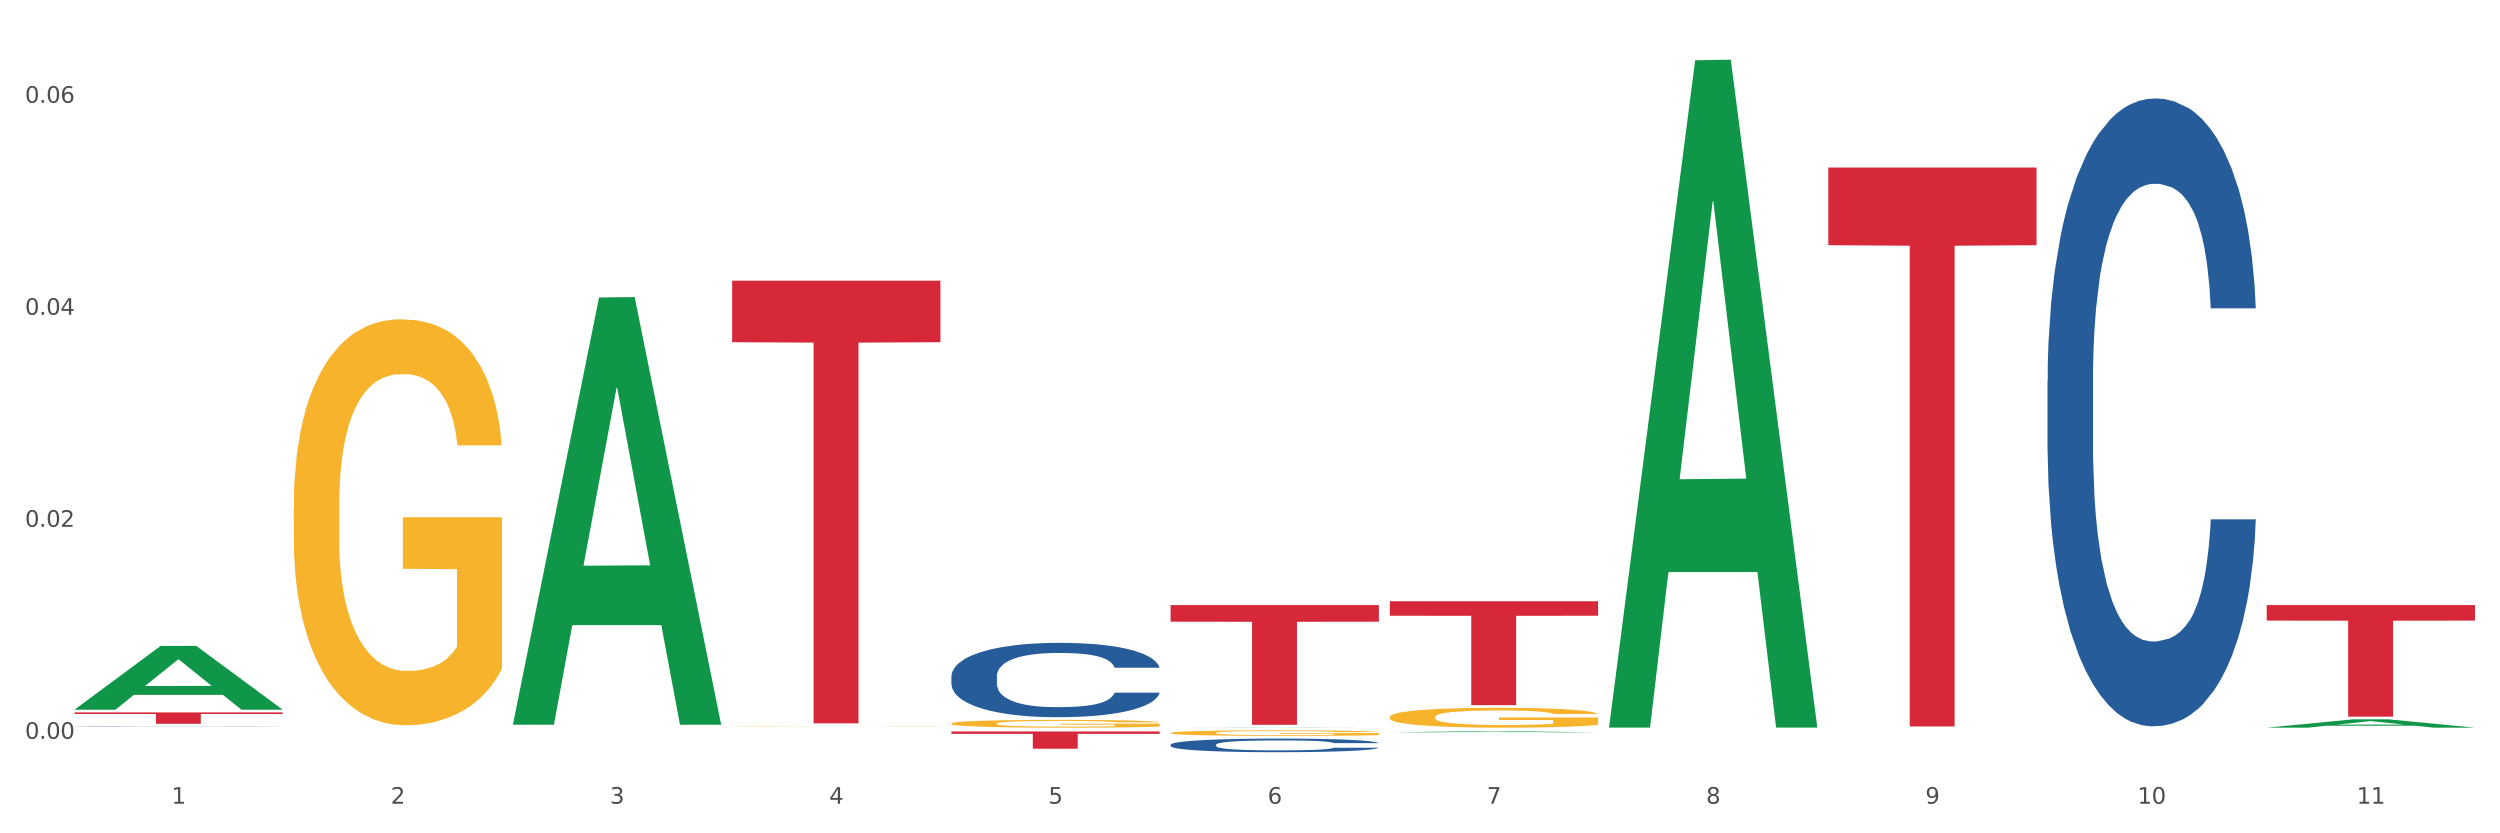 <?xml version="1.0" encoding="utf-8" standalone="no"?>
<!DOCTYPE svg PUBLIC "-//W3C//DTD SVG 1.1//EN"
  "http://www.w3.org/Graphics/SVG/1.1/DTD/svg11.dtd">
<svg xmlns:xlink="http://www.w3.org/1999/xlink" width="1080pt" height="360pt" viewBox="0 0 1080 360" xmlns="http://www.w3.org/2000/svg" version="1.1">
 <rect x="0" y="0" width="1080" height="360" fill="#333333" stroke="none"/>
 <defs>
  <style type="text/css">*{stroke-linejoin: round; stroke-linecap: butt}</style>
 </defs>
 <g id="figure_1">
  <g id="patch_1">
   <path d="M 0 360 
L 1080 360 
L 1080 0 
L 0 0 
z
" style="fill: #ffffff; stroke: #ffffff; stroke-linejoin: miter"/>
  </g>
  <g id="axes_1">
   <g id="matplotlib.axis_1">
    <g id="xtick_1">
     <g id="text_1">
      <!-- 1 -->
      <g style="fill: #4d4d4d" transform="translate(74.106 347.204) scale(0.096 -0.096)">
       <defs>
        <path id="DejaVuSans-31" d="M 794 531 
L 1825 531 
L 1825 4091 
L 703 3866 
L 703 4441 
L 1819 4666 
L 2450 4666 
L 2450 531 
L 3481 531 
L 3481 0 
L 794 0 
L 794 531 
z
" transform="scale(0.016)"/>
       </defs>
       <use xlink:href="#DejaVuSans-31"/>
      </g>
     </g>
    </g>
    <g id="xtick_2">
     <g id="text_2">
      <!-- 2 -->
      <g style="fill: #4d4d4d" transform="translate(168.812 347.204) scale(0.096 -0.096)">
       <defs>
        <path id="DejaVuSans-32" d="M 1228 531 
L 3431 531 
L 3431 0 
L 469 0 
L 469 531 
Q 828 903 1448 1529 
Q 2069 2156 2228 2338 
Q 2531 2678 2651 2914 
Q 2772 3150 2772 3378 
Q 2772 3750 2511 3984 
Q 2250 4219 1831 4219 
Q 1534 4219 1204 4116 
Q 875 4013 500 3803 
L 500 4441 
Q 881 4594 1212 4672 
Q 1544 4750 1819 4750 
Q 2544 4750 2975 4387 
Q 3406 4025 3406 3419 
Q 3406 3131 3298 2873 
Q 3191 2616 2906 2266 
Q 2828 2175 2409 1742 
Q 1991 1309 1228 531 
z
" transform="scale(0.016)"/>
       </defs>
       <use xlink:href="#DejaVuSans-32"/>
      </g>
     </g>
    </g>
    <g id="xtick_3">
     <g id="text_3">
      <!-- 3 -->
      <g style="fill: #4d4d4d" transform="translate(263.517 347.204) scale(0.096 -0.096)">
       <defs>
        <path id="DejaVuSans-33" d="M 2597 2516 
Q 3050 2419 3304 2112 
Q 3559 1806 3559 1356 
Q 3559 666 3084 287 
Q 2609 -91 1734 -91 
Q 1441 -91 1130 -33 
Q 819 25 488 141 
L 488 750 
Q 750 597 1062 519 
Q 1375 441 1716 441 
Q 2309 441 2620 675 
Q 2931 909 2931 1356 
Q 2931 1769 2642 2001 
Q 2353 2234 1838 2234 
L 1294 2234 
L 1294 2753 
L 1863 2753 
Q 2328 2753 2575 2939 
Q 2822 3125 2822 3475 
Q 2822 3834 2567 4026 
Q 2313 4219 1838 4219 
Q 1578 4219 1281 4162 
Q 984 4106 628 3988 
L 628 4550 
Q 988 4650 1302 4700 
Q 1616 4750 1894 4750 
Q 2613 4750 3031 4423 
Q 3450 4097 3450 3541 
Q 3450 3153 3228 2886 
Q 3006 2619 2597 2516 
z
" transform="scale(0.016)"/>
       </defs>
       <use xlink:href="#DejaVuSans-33"/>
      </g>
     </g>
    </g>
    <g id="xtick_4">
     <g id="text_4">
      <!-- 4 -->
      <g style="fill: #4d4d4d" transform="translate(358.223 347.204) scale(0.096 -0.096)">
       <defs>
        <path id="DejaVuSans-34" d="M 2419 4116 
L 825 1625 
L 2419 1625 
L 2419 4116 
z
M 2253 4666 
L 3047 4666 
L 3047 1625 
L 3713 1625 
L 3713 1100 
L 3047 1100 
L 3047 0 
L 2419 0 
L 2419 1100 
L 313 1100 
L 313 1709 
L 2253 4666 
z
" transform="scale(0.016)"/>
       </defs>
       <use xlink:href="#DejaVuSans-34"/>
      </g>
     </g>
    </g>
    <g id="xtick_5">
     <g id="text_5">
      <!-- 5 -->
      <g style="fill: #4d4d4d" transform="translate(452.928 347.204) scale(0.096 -0.096)">
       <defs>
        <path id="DejaVuSans-35" d="M 691 4666 
L 3169 4666 
L 3169 4134 
L 1269 4134 
L 1269 2991 
Q 1406 3038 1543 3061 
Q 1681 3084 1819 3084 
Q 2600 3084 3056 2656 
Q 3513 2228 3513 1497 
Q 3513 744 3044 326 
Q 2575 -91 1722 -91 
Q 1428 -91 1123 -41 
Q 819 9 494 109 
L 494 744 
Q 775 591 1075 516 
Q 1375 441 1709 441 
Q 2250 441 2565 725 
Q 2881 1009 2881 1497 
Q 2881 1984 2565 2268 
Q 2250 2553 1709 2553 
Q 1456 2553 1204 2497 
Q 953 2441 691 2322 
L 691 4666 
z
" transform="scale(0.016)"/>
       </defs>
       <use xlink:href="#DejaVuSans-35"/>
      </g>
     </g>
    </g>
    <g id="xtick_6">
     <g id="text_6">
      <!-- 6 -->
      <g style="fill: #4d4d4d" transform="translate(547.634 347.204) scale(0.096 -0.096)">
       <defs>
        <path id="DejaVuSans-36" d="M 2113 2584 
Q 1688 2584 1439 2293 
Q 1191 2003 1191 1497 
Q 1191 994 1439 701 
Q 1688 409 2113 409 
Q 2538 409 2786 701 
Q 3034 994 3034 1497 
Q 3034 2003 2786 2293 
Q 2538 2584 2113 2584 
z
M 3366 4563 
L 3366 3988 
Q 3128 4100 2886 4159 
Q 2644 4219 2406 4219 
Q 1781 4219 1451 3797 
Q 1122 3375 1075 2522 
Q 1259 2794 1537 2939 
Q 1816 3084 2150 3084 
Q 2853 3084 3261 2657 
Q 3669 2231 3669 1497 
Q 3669 778 3244 343 
Q 2819 -91 2113 -91 
Q 1303 -91 875 529 
Q 447 1150 447 2328 
Q 447 3434 972 4092 
Q 1497 4750 2381 4750 
Q 2619 4750 2861 4703 
Q 3103 4656 3366 4563 
z
" transform="scale(0.016)"/>
       </defs>
       <use xlink:href="#DejaVuSans-36"/>
      </g>
     </g>
    </g>
    <g id="xtick_7">
     <g id="text_7">
      <!-- 7 -->
      <g style="fill: #4d4d4d" transform="translate(642.339 347.204) scale(0.096 -0.096)">
       <defs>
        <path id="DejaVuSans-37" d="M 525 4666 
L 3525 4666 
L 3525 4397 
L 1831 0 
L 1172 0 
L 2766 4134 
L 525 4134 
L 525 4666 
z
" transform="scale(0.016)"/>
       </defs>
       <use xlink:href="#DejaVuSans-37"/>
      </g>
     </g>
    </g>
    <g id="xtick_8">
     <g id="text_8">
      <!-- 8 -->
      <g style="fill: #4d4d4d" transform="translate(737.044 347.204) scale(0.096 -0.096)">
       <defs>
        <path id="DejaVuSans-38" d="M 2034 2216 
Q 1584 2216 1326 1975 
Q 1069 1734 1069 1313 
Q 1069 891 1326 650 
Q 1584 409 2034 409 
Q 2484 409 2743 651 
Q 3003 894 3003 1313 
Q 3003 1734 2745 1975 
Q 2488 2216 2034 2216 
z
M 1403 2484 
Q 997 2584 770 2862 
Q 544 3141 544 3541 
Q 544 4100 942 4425 
Q 1341 4750 2034 4750 
Q 2731 4750 3128 4425 
Q 3525 4100 3525 3541 
Q 3525 3141 3298 2862 
Q 3072 2584 2669 2484 
Q 3125 2378 3379 2068 
Q 3634 1759 3634 1313 
Q 3634 634 3220 271 
Q 2806 -91 2034 -91 
Q 1263 -91 848 271 
Q 434 634 434 1313 
Q 434 1759 690 2068 
Q 947 2378 1403 2484 
z
M 1172 3481 
Q 1172 3119 1398 2916 
Q 1625 2713 2034 2713 
Q 2441 2713 2670 2916 
Q 2900 3119 2900 3481 
Q 2900 3844 2670 4047 
Q 2441 4250 2034 4250 
Q 1625 4250 1398 4047 
Q 1172 3844 1172 3481 
z
" transform="scale(0.016)"/>
       </defs>
       <use xlink:href="#DejaVuSans-38"/>
      </g>
     </g>
    </g>
    <g id="xtick_9">
     <g id="text_9">
      <!-- 9 -->
      <g style="fill: #4d4d4d" transform="translate(831.75 347.204) scale(0.096 -0.096)">
       <defs>
        <path id="DejaVuSans-39" d="M 703 97 
L 703 672 
Q 941 559 1184 500 
Q 1428 441 1663 441 
Q 2288 441 2617 861 
Q 2947 1281 2994 2138 
Q 2813 1869 2534 1725 
Q 2256 1581 1919 1581 
Q 1219 1581 811 2004 
Q 403 2428 403 3163 
Q 403 3881 828 4315 
Q 1253 4750 1959 4750 
Q 2769 4750 3195 4129 
Q 3622 3509 3622 2328 
Q 3622 1225 3098 567 
Q 2575 -91 1691 -91 
Q 1453 -91 1209 -44 
Q 966 3 703 97 
z
M 1959 2075 
Q 2384 2075 2632 2365 
Q 2881 2656 2881 3163 
Q 2881 3666 2632 3958 
Q 2384 4250 1959 4250 
Q 1534 4250 1286 3958 
Q 1038 3666 1038 3163 
Q 1038 2656 1286 2365 
Q 1534 2075 1959 2075 
z
" transform="scale(0.016)"/>
       </defs>
       <use xlink:href="#DejaVuSans-39"/>
      </g>
     </g>
    </g>
    <g id="xtick_10">
     <g id="text_10">
      <!-- 10 -->
      <g style="fill: #4d4d4d" transform="translate(923.401 347.204) scale(0.096 -0.096)">
       <defs>
        <path id="DejaVuSans-30" d="M 2034 4250 
Q 1547 4250 1301 3770 
Q 1056 3291 1056 2328 
Q 1056 1369 1301 889 
Q 1547 409 2034 409 
Q 2525 409 2770 889 
Q 3016 1369 3016 2328 
Q 3016 3291 2770 3770 
Q 2525 4250 2034 4250 
z
M 2034 4750 
Q 2819 4750 3233 4129 
Q 3647 3509 3647 2328 
Q 3647 1150 3233 529 
Q 2819 -91 2034 -91 
Q 1250 -91 836 529 
Q 422 1150 422 2328 
Q 422 3509 836 4129 
Q 1250 4750 2034 4750 
z
" transform="scale(0.016)"/>
       </defs>
       <use xlink:href="#DejaVuSans-31"/>
       <use xlink:href="#DejaVuSans-30" transform="translate(63.623 0)"/>
      </g>
     </g>
    </g>
    <g id="xtick_11">
     <g id="text_11">
      <!-- 11 -->
      <g style="fill: #4d4d4d" transform="translate(1018.107 347.204) scale(0.096 -0.096)">
       <use xlink:href="#DejaVuSans-31"/>
       <use xlink:href="#DejaVuSans-31" transform="translate(63.623 0)"/>
      </g>
     </g>
    </g>
    <g id="xtick_12"/>
    <g id="xtick_13"/>
    <g id="xtick_14"/>
    <g id="xtick_15"/>
    <g id="xtick_16"/>
    <g id="xtick_17"/>
    <g id="xtick_18"/>
    <g id="xtick_19"/>
    <g id="xtick_20"/>
    <g id="xtick_21"/>
   </g>
   <g id="matplotlib.axis_2">
    <g id="ytick_1">
     <g id="text_12">
      <!-- 0.00 -->
      <g style="fill: #4d4d4d" transform="translate(10.8 319.164) scale(0.096 -0.096)">
       <defs>
        <path id="DejaVuSans-2e" d="M 684 794 
L 1344 794 
L 1344 0 
L 684 0 
L 684 794 
z
" transform="scale(0.016)"/>
       </defs>
       <use xlink:href="#DejaVuSans-30"/>
       <use xlink:href="#DejaVuSans-2e" transform="translate(63.623 0)"/>
       <use xlink:href="#DejaVuSans-30" transform="translate(95.41 0)"/>
       <use xlink:href="#DejaVuSans-30" transform="translate(159.033 0)"/>
      </g>
     </g>
    </g>
    <g id="ytick_2">
     <g id="text_13">
      <!-- 0.02 -->
      <g style="fill: #4d4d4d" transform="translate(10.8 227.575) scale(0.096 -0.096)">
       <use xlink:href="#DejaVuSans-30"/>
       <use xlink:href="#DejaVuSans-2e" transform="translate(63.623 0)"/>
       <use xlink:href="#DejaVuSans-30" transform="translate(95.41 0)"/>
       <use xlink:href="#DejaVuSans-32" transform="translate(159.033 0)"/>
      </g>
     </g>
    </g>
    <g id="ytick_3">
     <g id="text_14">
      <!-- 0.04 -->
      <g style="fill: #4d4d4d" transform="translate(10.8 135.987) scale(0.096 -0.096)">
       <use xlink:href="#DejaVuSans-30"/>
       <use xlink:href="#DejaVuSans-2e" transform="translate(63.623 0)"/>
       <use xlink:href="#DejaVuSans-30" transform="translate(95.41 0)"/>
       <use xlink:href="#DejaVuSans-34" transform="translate(159.033 0)"/>
      </g>
     </g>
    </g>
    <g id="ytick_4">
     <g id="text_15">
      <!-- 0.06 -->
      <g style="fill: #4d4d4d" transform="translate(10.8 44.398) scale(0.096 -0.096)">
       <use xlink:href="#DejaVuSans-30"/>
       <use xlink:href="#DejaVuSans-2e" transform="translate(63.623 0)"/>
       <use xlink:href="#DejaVuSans-30" transform="translate(95.41 0)"/>
       <use xlink:href="#DejaVuSans-36" transform="translate(159.033 0)"/>
      </g>
     </g>
    </g>
    <g id="ytick_5"/>
    <g id="ytick_6"/>
    <g id="ytick_7"/>
   </g>
   <g id="PolyCollection_1">
    <path d="M 32.175 306.555 
L 32.268 306.529 
L 69.369 279.044 
L 84.766 279.018 
L 122.145 306.607 
L 104.337 306.607 
L 96.267 300.182 
L 57.96 300.182 
L 57.682 300.286 
L 49.891 306.607 
L 32.175 306.607 
L 32.175 306.555 
L 62.783 296.348 
L 91.444 296.323 
L 77.253 284.899 
L 77.067 284.847 
L 76.882 284.924 
L 62.691 296.323 
L 62.783 296.348 
L 32.175 306.555 
z
" clip-path="url(#p7b837b30af)" style="fill: #109648"/>
    <path d="M 316.291 121.258 
L 406.262 121.258 
L 406.262 147.832 
L 370.871 148.011 
L 370.871 312.482 
L 351.469 312.482 
L 351.469 148.011 
L 316.291 147.832 
L 316.291 121.438 
L 316.291 121.258 
z
" clip-path="url(#p7b837b30af)" style="fill: #d62839"/>
    <path d="M 32.175 307.766 
L 122.145 307.766 
L 122.145 308.449 
L 86.754 308.454 
L 86.754 312.682 
L 67.353 312.682 
L 67.353 308.454 
L 32.175 308.449 
L 32.175 307.77 
L 32.175 307.766 
z
" clip-path="url(#p7b837b30af)" style="fill: #d62839"/>
    <path d="M 600.408 259.759 
L 690.378 259.759 
L 690.378 265.992 
L 654.987 266.034 
L 654.987 304.613 
L 635.586 304.613 
L 635.586 266.034 
L 600.408 265.992 
L 600.408 259.801 
L 600.408 259.759 
z
" clip-path="url(#p7b837b30af)" style="fill: #d62839"/>
    <path d="M 789.819 72.368 
L 879.789 72.368 
L 879.789 105.926 
L 844.398 106.152 
L 844.398 313.844 
L 824.997 313.844 
L 824.997 106.152 
L 789.819 105.926 
L 789.819 72.595 
L 789.819 72.368 
z
" clip-path="url(#p7b837b30af)" style="fill: #d62839"/>
    <path d="M 979.23 261.403 
L 1069.2 261.403 
L 1069.2 268.1 
L 1033.809 268.145 
L 1033.809 309.591 
L 1014.408 309.591 
L 1014.408 268.145 
L 979.23 268.1 
L 979.23 261.449 
L 979.23 261.403 
z
" clip-path="url(#p7b837b30af)" style="fill: #d62839"/>
    <path d="M 600.408 309.74 
L 600.514 309.732 
L 600.514 309.449 
L 600.727 309.206 
L 601.789 308.618 
L 603.382 308.132 
L 604.551 307.874 
L 605.719 307.662 
L 607.1 307.45 
L 608.799 307.231 
L 611.88 306.909 
L 613.792 306.744 
L 616.129 306.572 
L 620.378 306.321 
L 623.458 306.18 
L 626.645 306.062 
L 631.85 305.921 
L 635.249 305.858 
L 638.86 305.811 
L 643.215 305.78 
L 646.508 305.772 
L 653.731 305.796 
L 659.892 305.866 
L 662.867 305.921 
L 666.691 306.015 
L 668.709 306.078 
L 672.002 306.203 
L 675.401 306.368 
L 677.738 306.509 
L 681.243 306.776 
L 683.899 307.042 
L 686.342 307.372 
L 687.616 307.599 
L 688.572 307.811 
L 689.422 308.054 
L 690.272 308.438 
L 671.152 308.438 
L 670.408 308.164 
L 669.24 307.905 
L 667.54 307.654 
L 666.053 307.497 
L 663.504 307.301 
L 661.167 307.176 
L 658.724 307.082 
L 655.75 307.003 
L 653.413 306.964 
L 650.12 306.933 
L 643.64 306.94 
L 639.285 307.003 
L 636.311 307.082 
L 634.399 307.152 
L 632.699 307.231 
L 630.787 307.34 
L 628.557 307.505 
L 626.963 307.654 
L 625.37 307.842 
L 624.095 308.03 
L 622.927 308.25 
L 621.971 308.485 
L 621.227 308.728 
L 620.59 309.026 
L 620.059 309.52 
L 620.059 310.594 
L 620.271 310.837 
L 620.803 311.159 
L 621.44 311.402 
L 622.502 311.692 
L 623.458 311.888 
L 625.264 312.17 
L 627.282 312.405 
L 628.875 312.554 
L 630.469 312.68 
L 633.231 312.852 
L 636.311 312.993 
L 638.967 313.08 
L 642.578 313.158 
L 645.021 313.189 
L 647.146 313.205 
L 652.351 313.205 
L 656.068 313.182 
L 660.211 313.127 
L 663.398 313.056 
L 666.053 312.97 
L 669.027 312.829 
L 670.939 312.695 
L 670.939 311.057 
L 647.571 311.049 
L 647.571 309.959 
L 690.378 309.959 
L 690.378 313.158 
L 688.572 313.323 
L 686.554 313.472 
L 684.43 313.605 
L 681.243 313.77 
L 677.419 313.926 
L 674.02 314.036 
L 670.408 314.13 
L 666.159 314.217 
L 660.636 314.295 
L 657.237 314.326 
L 652.988 314.35 
L 647.995 314.358 
L 643.64 314.342 
L 639.391 314.303 
L 634.93 314.232 
L 630.575 314.13 
L 627.282 314.028 
L 623.989 313.903 
L 620.484 313.738 
L 617.722 313.581 
L 615.598 313.44 
L 613.261 313.26 
L 610.711 313.025 
L 608.799 312.813 
L 607.1 312.594 
L 605.294 312.311 
L 604.019 312.068 
L 602.745 311.762 
L 602.001 311.535 
L 601.151 311.182 
L 600.514 310.688 
L 600.408 309.74 
z
" clip-path="url(#p7b837b30af)" style="fill: #f7b32b"/>
    <path d="M 505.702 316.623 
L 505.809 316.621 
L 505.809 316.543 
L 506.021 316.475 
L 507.083 316.311 
L 508.677 316.175 
L 509.845 316.103 
L 511.014 316.044 
L 512.394 315.985 
L 514.094 315.924 
L 517.174 315.834 
L 519.086 315.788 
L 521.423 315.74 
L 525.672 315.67 
L 528.753 315.63 
L 531.939 315.598 
L 537.144 315.558 
L 540.543 315.541 
L 544.155 315.528 
L 548.51 315.519 
L 551.803 315.517 
L 559.026 315.523 
L 565.187 315.543 
L 568.161 315.558 
L 571.985 315.585 
L 574.003 315.602 
L 577.296 315.637 
L 580.695 315.683 
L 583.032 315.722 
L 586.537 315.797 
L 589.193 315.871 
L 591.636 315.963 
L 592.911 316.026 
L 593.867 316.085 
L 594.717 316.153 
L 595.566 316.26 
L 576.446 316.26 
L 575.703 316.184 
L 574.534 316.112 
L 572.835 316.042 
L 571.348 315.998 
L 568.798 315.943 
L 566.461 315.908 
L 564.018 315.882 
L 561.044 315.86 
L 558.707 315.849 
L 555.414 315.84 
L 548.935 315.843 
L 544.58 315.86 
L 541.606 315.882 
L 539.694 315.902 
L 537.994 315.924 
L 536.082 315.954 
L 533.851 316 
L 532.258 316.042 
L 530.665 316.094 
L 529.39 316.147 
L 528.222 316.208 
L 527.266 316.273 
L 526.522 316.341 
L 525.885 316.424 
L 525.354 316.562 
L 525.354 316.862 
L 525.566 316.93 
L 526.097 317.019 
L 526.734 317.087 
L 527.797 317.168 
L 528.753 317.223 
L 530.558 317.301 
L 532.577 317.367 
L 534.17 317.409 
L 535.763 317.444 
L 538.525 317.492 
L 541.606 317.531 
L 544.261 317.555 
L 547.873 317.577 
L 550.316 317.586 
L 552.44 317.59 
L 557.645 317.59 
L 561.363 317.584 
L 565.505 317.568 
L 568.692 317.549 
L 571.348 317.525 
L 574.322 317.485 
L 576.234 317.448 
L 576.234 316.991 
L 552.865 316.989 
L 552.865 316.685 
L 595.673 316.685 
L 595.673 317.577 
L 593.867 317.623 
L 591.849 317.665 
L 589.724 317.702 
L 586.537 317.748 
L 582.713 317.791 
L 579.314 317.822 
L 575.703 317.848 
L 571.454 317.872 
L 565.93 317.894 
L 562.531 317.903 
L 558.282 317.91 
L 553.29 317.912 
L 548.935 317.907 
L 544.686 317.896 
L 540.225 317.877 
L 535.87 317.848 
L 532.577 317.82 
L 529.284 317.785 
L 525.778 317.739 
L 523.017 317.695 
L 520.892 317.656 
L 518.555 317.605 
L 516.006 317.54 
L 514.094 317.481 
L 512.394 317.42 
L 510.589 317.341 
L 509.314 317.273 
L 508.039 317.188 
L 507.296 317.124 
L 506.446 317.026 
L 505.809 316.888 
L 505.702 316.623 
z
" clip-path="url(#p7b837b30af)" style="fill: #f7b32b"/>
    <path d="M 410.997 312.545 
L 411.103 312.542 
L 411.103 312.431 
L 411.316 312.336 
L 412.378 312.105 
L 413.971 311.914 
L 415.14 311.813 
L 416.308 311.73 
L 417.689 311.647 
L 419.388 311.561 
L 422.469 311.434 
L 424.381 311.37 
L 426.718 311.302 
L 430.967 311.204 
L 434.047 311.148 
L 437.234 311.102 
L 442.439 311.047 
L 445.838 311.022 
L 449.449 311.004 
L 453.804 310.991 
L 457.097 310.988 
L 464.32 310.997 
L 470.481 311.025 
L 473.456 311.047 
L 477.28 311.084 
L 479.298 311.108 
L 482.591 311.158 
L 485.99 311.222 
L 488.327 311.278 
L 491.832 311.382 
L 494.488 311.487 
L 496.931 311.616 
L 498.205 311.705 
L 499.161 311.788 
L 500.011 311.884 
L 500.861 312.034 
L 481.741 312.034 
L 480.997 311.927 
L 479.829 311.825 
L 478.129 311.727 
L 476.642 311.665 
L 474.093 311.588 
L 471.756 311.539 
L 469.313 311.502 
L 466.339 311.471 
L 464.002 311.456 
L 460.709 311.444 
L 454.229 311.447 
L 449.874 311.471 
L 446.9 311.502 
L 444.988 311.53 
L 443.288 311.561 
L 441.376 311.604 
L 439.146 311.668 
L 437.552 311.727 
L 435.959 311.801 
L 434.684 311.874 
L 433.516 311.961 
L 432.56 312.053 
L 431.816 312.148 
L 431.179 312.265 
L 430.648 312.459 
L 430.648 312.881 
L 430.86 312.976 
L 431.392 313.102 
L 432.029 313.198 
L 433.091 313.311 
L 434.047 313.388 
L 435.853 313.499 
L 437.871 313.591 
L 439.464 313.65 
L 441.058 313.699 
L 443.82 313.767 
L 446.9 313.822 
L 449.556 313.856 
L 453.167 313.887 
L 455.61 313.899 
L 457.735 313.905 
L 462.94 313.905 
L 466.657 313.896 
L 470.8 313.875 
L 473.987 313.847 
L 476.642 313.813 
L 479.616 313.758 
L 481.528 313.705 
L 481.528 313.062 
L 458.16 313.059 
L 458.16 312.631 
L 500.967 312.631 
L 500.967 313.887 
L 499.161 313.952 
L 497.143 314.01 
L 495.019 314.062 
L 491.832 314.127 
L 488.008 314.188 
L 484.609 314.232 
L 480.997 314.268 
L 476.748 314.302 
L 471.225 314.333 
L 467.826 314.345 
L 463.577 314.355 
L 458.584 314.358 
L 454.229 314.352 
L 449.98 314.336 
L 445.519 314.308 
L 441.164 314.268 
L 437.871 314.228 
L 434.578 314.179 
L 431.073 314.115 
L 428.311 314.053 
L 426.187 313.998 
L 423.85 313.927 
L 421.3 313.835 
L 419.388 313.751 
L 417.689 313.665 
L 415.883 313.555 
L 414.608 313.459 
L 413.334 313.339 
L 412.59 313.25 
L 411.74 313.111 
L 411.103 312.918 
L 410.997 312.545 
z
" clip-path="url(#p7b837b30af)" style="fill: #f7b32b"/>
    <path d="M 316.291 313.708 
L 316.398 313.708 
L 316.398 313.703 
L 316.61 313.699 
L 317.672 313.689 
L 319.266 313.681 
L 320.434 313.677 
L 321.603 313.673 
L 322.983 313.669 
L 324.683 313.666 
L 327.763 313.66 
L 329.675 313.657 
L 332.012 313.654 
L 336.261 313.65 
L 339.342 313.648 
L 342.528 313.646 
L 347.733 313.643 
L 351.132 313.642 
L 354.744 313.641 
L 359.099 313.641 
L 362.392 313.641 
L 369.615 313.641 
L 375.776 313.642 
L 378.75 313.643 
L 382.574 313.645 
L 384.592 313.646 
L 387.885 313.648 
L 391.284 313.651 
L 393.621 313.653 
L 397.127 313.658 
L 399.782 313.662 
L 402.225 313.668 
L 403.5 313.672 
L 404.456 313.675 
L 405.306 313.68 
L 406.155 313.686 
L 387.035 313.686 
L 386.292 313.681 
L 385.123 313.677 
L 383.424 313.673 
L 381.937 313.67 
L 379.387 313.667 
L 377.051 313.665 
L 374.607 313.663 
L 371.633 313.662 
L 369.296 313.661 
L 366.003 313.66 
L 359.524 313.661 
L 355.169 313.662 
L 352.195 313.663 
L 350.283 313.664 
L 348.583 313.666 
L 346.671 313.667 
L 344.44 313.67 
L 342.847 313.673 
L 341.254 313.676 
L 339.979 313.679 
L 338.811 313.683 
L 337.855 313.687 
L 337.111 313.691 
L 336.474 313.696 
L 335.943 313.705 
L 335.943 313.723 
L 336.155 313.727 
L 336.686 313.733 
L 337.323 313.737 
L 338.386 313.742 
L 339.342 313.745 
L 341.147 313.75 
L 343.166 313.754 
L 344.759 313.756 
L 346.352 313.759 
L 349.114 313.761 
L 352.195 313.764 
L 354.85 313.765 
L 358.462 313.767 
L 360.905 313.767 
L 363.029 313.767 
L 368.234 313.767 
L 371.952 313.767 
L 376.095 313.766 
L 379.281 313.765 
L 381.937 313.763 
L 384.911 313.761 
L 386.823 313.759 
L 386.823 313.731 
L 363.454 313.731 
L 363.454 313.712 
L 406.262 313.712 
L 406.262 313.767 
L 404.456 313.769 
L 402.438 313.772 
L 400.313 313.774 
L 397.127 313.777 
L 393.303 313.78 
L 389.903 313.782 
L 386.292 313.783 
L 382.043 313.785 
L 376.519 313.786 
L 373.12 313.787 
L 368.871 313.787 
L 363.879 313.787 
L 359.524 313.787 
L 355.275 313.786 
L 350.814 313.785 
L 346.459 313.783 
L 343.166 313.782 
L 339.873 313.779 
L 336.367 313.777 
L 333.606 313.774 
L 331.481 313.771 
L 329.144 313.768 
L 326.595 313.764 
L 324.683 313.761 
L 322.983 313.757 
L 321.178 313.752 
L 319.903 313.748 
L 318.628 313.743 
L 317.885 313.739 
L 317.035 313.733 
L 316.398 313.725 
L 316.291 313.708 
z
" clip-path="url(#p7b837b30af)" style="fill: #f7b32b"/>
    <path d="M 410.997 315.987 
L 500.967 315.987 
L 500.967 317.025 
L 465.576 317.032 
L 465.576 323.452 
L 446.175 323.452 
L 446.175 317.032 
L 410.997 317.025 
L 410.997 315.994 
L 410.997 315.987 
z
" clip-path="url(#p7b837b30af)" style="fill: #d62839"/>
    <path d="M 126.88 218.973 
L 126.987 218.813 
L 126.987 213.046 
L 127.199 208.08 
L 128.261 196.066 
L 129.855 186.134 
L 131.023 180.848 
L 132.192 176.523 
L 133.572 172.198 
L 135.272 167.712 
L 138.352 161.144 
L 140.264 157.78 
L 142.601 154.256 
L 146.85 149.13 
L 149.931 146.247 
L 153.117 143.844 
L 158.322 140.96 
L 161.721 139.679 
L 165.333 138.718 
L 169.688 138.077 
L 172.981 137.917 
L 180.204 138.397 
L 186.365 139.839 
L 189.339 140.96 
L 193.163 142.883 
L 195.181 144.164 
L 198.474 146.727 
L 201.873 150.091 
L 204.21 152.975 
L 207.716 158.421 
L 210.371 163.868 
L 212.814 170.596 
L 214.089 175.241 
L 215.045 179.566 
L 215.895 184.532 
L 216.744 192.382 
L 197.624 192.382 
L 196.881 186.775 
L 195.712 181.489 
L 194.013 176.363 
L 192.526 173.159 
L 189.976 169.154 
L 187.64 166.591 
L 185.196 164.669 
L 182.222 163.067 
L 179.885 162.266 
L 176.592 161.625 
L 170.113 161.785 
L 165.758 163.067 
L 162.784 164.669 
L 160.872 166.11 
L 159.172 167.712 
L 157.26 169.955 
L 155.029 173.319 
L 153.436 176.363 
L 151.843 180.207 
L 150.568 184.052 
L 149.4 188.537 
L 148.444 193.343 
L 147.7 198.309 
L 147.063 204.396 
L 146.532 214.488 
L 146.532 236.434 
L 146.744 241.4 
L 147.275 247.968 
L 147.912 252.933 
L 148.975 258.86 
L 149.931 262.865 
L 151.736 268.632 
L 153.755 273.438 
L 155.348 276.481 
L 156.941 279.044 
L 159.703 282.569 
L 162.784 285.452 
L 165.439 287.214 
L 169.051 288.816 
L 171.494 289.457 
L 173.618 289.777 
L 178.823 289.777 
L 182.541 289.297 
L 186.684 288.175 
L 189.87 286.734 
L 192.526 284.971 
L 195.5 282.088 
L 197.412 279.365 
L 197.412 245.885 
L 174.043 245.725 
L 174.043 223.458 
L 216.851 223.458 
L 216.851 288.816 
L 215.045 292.18 
L 213.027 295.224 
L 210.902 297.947 
L 207.716 301.311 
L 203.892 304.515 
L 200.492 306.757 
L 196.881 308.68 
L 192.632 310.442 
L 187.108 312.044 
L 183.709 312.684 
L 179.46 313.165 
L 174.468 313.325 
L 170.113 313.005 
L 165.864 312.204 
L 161.403 310.762 
L 157.048 308.68 
L 153.755 306.597 
L 150.462 304.034 
L 146.956 300.67 
L 144.195 297.466 
L 142.07 294.583 
L 139.733 290.899 
L 137.184 286.093 
L 135.272 281.768 
L 133.572 277.282 
L 131.767 271.516 
L 130.492 266.55 
L 129.217 260.302 
L 128.474 255.657 
L 127.624 248.448 
L 126.987 238.356 
L 126.88 218.973 
z
" clip-path="url(#p7b837b30af)" style="fill: #f7b32b"/>
    <path d="M 32.175 313.917 
L 32.281 313.917 
L 32.281 313.912 
L 32.6 313.906 
L 33.77 313.896 
L 35.259 313.887 
L 37.811 313.878 
L 39.194 313.874 
L 41.002 313.869 
L 44.724 313.862 
L 48.978 313.856 
L 51.956 313.852 
L 54.189 313.85 
L 59.187 313.846 
L 62.059 313.845 
L 65.036 313.843 
L 67.589 313.842 
L 71.843 313.841 
L 75.246 313.841 
L 79.181 313.841 
L 82.477 313.841 
L 86.838 313.841 
L 93.219 313.843 
L 95.665 313.844 
L 98.961 313.846 
L 102.365 313.849 
L 105.13 313.851 
L 108.32 313.855 
L 111.617 313.859 
L 114.807 313.865 
L 117.041 313.871 
L 118.848 313.876 
L 120.444 313.883 
L 121.613 313.891 
L 122.145 313.897 
L 102.684 313.897 
L 102.152 313.892 
L 101.088 313.885 
L 100.025 313.881 
L 98.855 313.878 
L 97.047 313.874 
L 95.452 313.871 
L 92.793 313.868 
L 90.347 313.867 
L 88.327 313.866 
L 85.881 313.865 
L 80.67 313.864 
L 76.947 313.864 
L 74.608 313.864 
L 71.736 313.865 
L 69.29 313.866 
L 66.419 313.868 
L 64.186 313.87 
L 61.952 313.872 
L 60.676 313.874 
L 58.762 313.878 
L 57.486 313.88 
L 55.784 313.885 
L 54.827 313.889 
L 53.126 313.897 
L 52.381 313.904 
L 52.062 313.909 
L 51.849 313.913 
L 51.849 313.938 
L 52.487 313.949 
L 53.019 313.953 
L 53.87 313.958 
L 55.465 313.965 
L 57.805 313.972 
L 60.251 313.977 
L 62.271 313.98 
L 64.186 313.982 
L 66.1 313.984 
L 68.44 313.985 
L 70.354 313.986 
L 73.225 313.987 
L 76.628 313.987 
L 79.287 313.987 
L 84.711 313.987 
L 87.157 313.986 
L 89.496 313.985 
L 92.049 313.983 
L 94.069 313.981 
L 95.239 313.98 
L 97.153 313.977 
L 98.642 313.974 
L 99.919 313.97 
L 100.769 313.967 
L 101.726 313.963 
L 102.471 313.957 
L 102.684 313.954 
L 122.145 313.954 
L 121.72 313.96 
L 120.975 313.965 
L 119.487 313.973 
L 118.317 313.977 
L 116.509 313.982 
L 114.595 313.986 
L 111.936 313.991 
L 109.49 313.995 
L 106.937 313.998 
L 104.172 314.001 
L 99.174 314.005 
L 97.366 314.006 
L 93.538 314.008 
L 90.56 314.009 
L 86.2 314.01 
L 81.733 314.01 
L 77.054 314.01 
L 72.906 314.01 
L 68.333 314.009 
L 65.462 314.008 
L 62.271 314.007 
L 58.549 314.005 
L 55.04 314.002 
L 51.743 313.999 
L 48.659 313.995 
L 45.788 313.991 
L 42.065 313.985 
L 39.3 313.978 
L 37.28 313.972 
L 35.897 313.967 
L 34.515 313.96 
L 33.77 313.956 
L 32.6 313.945 
L 32.175 313.935 
L 32.175 313.917 
z
" clip-path="url(#p7b837b30af)" style="fill: #255c99"/>
    <path d="M 410.997 292.143 
L 411.103 292.113 
L 411.103 291.292 
L 411.422 290.177 
L 412.592 288.124 
L 414.081 286.57 
L 416.633 284.751 
L 418.016 283.989 
L 419.824 283.138 
L 423.546 281.76 
L 427.8 280.586 
L 430.778 279.941 
L 433.011 279.53 
L 438.009 278.797 
L 440.881 278.474 
L 443.858 278.21 
L 446.411 278.034 
L 450.665 277.829 
L 454.068 277.741 
L 458.003 277.712 
L 461.299 277.741 
L 465.66 277.858 
L 472.041 278.21 
L 474.487 278.416 
L 477.783 278.768 
L 481.186 279.237 
L 483.951 279.706 
L 487.142 280.381 
L 490.439 281.261 
L 493.629 282.375 
L 495.862 283.402 
L 497.67 284.487 
L 499.266 285.807 
L 500.435 287.244 
L 500.967 288.447 
L 481.505 288.447 
L 480.974 287.362 
L 479.91 286.188 
L 478.847 285.397 
L 477.677 284.751 
L 475.869 284.018 
L 474.274 283.549 
L 471.615 282.991 
L 469.169 282.639 
L 467.149 282.434 
L 464.703 282.258 
L 459.491 282.082 
L 455.769 282.082 
L 453.43 282.141 
L 450.558 282.287 
L 448.112 282.493 
L 445.241 282.845 
L 443.008 283.226 
L 440.774 283.725 
L 439.498 284.077 
L 437.584 284.722 
L 436.308 285.25 
L 434.606 286.159 
L 433.649 286.804 
L 431.947 288.476 
L 431.203 289.708 
L 430.884 290.559 
L 430.671 291.497 
L 430.671 296.073 
L 431.309 298.126 
L 431.841 299.006 
L 432.692 300.003 
L 434.287 301.294 
L 436.627 302.555 
L 439.073 303.464 
L 441.093 304.022 
L 443.008 304.432 
L 444.922 304.755 
L 447.262 305.048 
L 449.176 305.224 
L 452.047 305.4 
L 455.45 305.488 
L 458.109 305.488 
L 463.533 305.342 
L 465.979 305.195 
L 468.318 304.99 
L 470.871 304.667 
L 472.891 304.315 
L 474.061 304.051 
L 475.975 303.494 
L 477.464 302.907 
L 478.74 302.233 
L 479.591 301.646 
L 480.548 300.766 
L 481.293 299.769 
L 481.505 299.241 
L 500.967 299.241 
L 500.542 300.297 
L 499.797 301.323 
L 498.308 302.702 
L 497.139 303.494 
L 495.331 304.462 
L 493.416 305.283 
L 490.758 306.192 
L 488.312 306.867 
L 485.759 307.453 
L 482.994 307.981 
L 477.996 308.715 
L 476.188 308.92 
L 472.36 309.272 
L 469.382 309.477 
L 465.022 309.683 
L 460.555 309.8 
L 455.876 309.829 
L 451.728 309.771 
L 447.155 309.595 
L 444.284 309.419 
L 441.093 309.155 
L 437.371 308.744 
L 433.862 308.245 
L 430.565 307.659 
L 427.481 306.984 
L 424.609 306.222 
L 420.887 304.96 
L 418.122 303.728 
L 416.102 302.584 
L 414.719 301.617 
L 413.337 300.385 
L 412.592 299.534 
L 411.422 297.481 
L 410.997 295.574 
L 410.997 292.143 
z
" clip-path="url(#p7b837b30af)" style="fill: #255c99"/>
    <path d="M 505.702 321.712 
L 505.809 321.707 
L 505.809 321.556 
L 506.128 321.352 
L 507.298 320.977 
L 508.786 320.692 
L 511.339 320.359 
L 512.721 320.22 
L 514.529 320.064 
L 518.251 319.812 
L 522.505 319.597 
L 525.483 319.479 
L 527.716 319.404 
L 532.715 319.269 
L 535.586 319.21 
L 538.564 319.162 
L 541.116 319.13 
L 545.37 319.092 
L 548.773 319.076 
L 552.708 319.071 
L 556.005 319.076 
L 560.365 319.098 
L 566.746 319.162 
L 569.192 319.2 
L 572.489 319.264 
L 575.892 319.35 
L 578.657 319.436 
L 581.847 319.559 
L 585.144 319.72 
L 588.335 319.924 
L 590.568 320.112 
L 592.376 320.311 
L 593.971 320.552 
L 595.141 320.816 
L 595.673 321.036 
L 576.211 321.036 
L 575.679 320.837 
L 574.616 320.622 
L 573.552 320.477 
L 572.382 320.359 
L 570.575 320.225 
L 568.979 320.139 
L 566.321 320.037 
L 563.875 319.973 
L 561.854 319.935 
L 559.408 319.903 
L 554.197 319.871 
L 550.475 319.871 
L 548.135 319.881 
L 545.264 319.908 
L 542.818 319.946 
L 539.946 320.01 
L 537.713 320.08 
L 535.48 320.171 
L 534.204 320.236 
L 532.289 320.354 
L 531.013 320.45 
L 529.312 320.617 
L 528.354 320.735 
L 526.653 321.041 
L 525.908 321.267 
L 525.589 321.422 
L 525.377 321.594 
L 525.377 322.432 
L 526.015 322.807 
L 526.547 322.968 
L 527.397 323.151 
L 528.993 323.387 
L 531.332 323.618 
L 533.778 323.784 
L 535.799 323.886 
L 537.713 323.962 
L 539.627 324.021 
L 541.967 324.074 
L 543.881 324.107 
L 546.753 324.139 
L 550.156 324.155 
L 552.814 324.155 
L 558.238 324.128 
L 560.684 324.101 
L 563.024 324.064 
L 565.576 324.005 
L 567.597 323.94 
L 568.767 323.892 
L 570.681 323.79 
L 572.17 323.682 
L 573.446 323.559 
L 574.297 323.452 
L 575.254 323.291 
L 575.998 323.108 
L 576.211 323.011 
L 595.673 323.011 
L 595.247 323.205 
L 594.503 323.393 
L 593.014 323.645 
L 591.844 323.79 
L 590.036 323.967 
L 588.122 324.117 
L 585.463 324.284 
L 583.017 324.407 
L 580.465 324.515 
L 577.7 324.611 
L 572.701 324.745 
L 570.894 324.783 
L 567.065 324.847 
L 564.087 324.885 
L 559.727 324.923 
L 555.26 324.944 
L 550.581 324.95 
L 546.434 324.939 
L 541.861 324.907 
L 538.989 324.874 
L 535.799 324.826 
L 532.077 324.751 
L 528.567 324.66 
L 525.27 324.552 
L 522.186 324.429 
L 519.315 324.289 
L 515.593 324.058 
L 512.828 323.833 
L 510.807 323.623 
L 509.425 323.446 
L 508.042 323.221 
L 507.298 323.065 
L 506.128 322.689 
L 505.702 322.34 
L 505.702 321.712 
z
" clip-path="url(#p7b837b30af)" style="fill: #255c99"/>
    <path d="M 979.23 314.351 
L 979.323 314.348 
L 1016.424 310.753 
L 1031.821 310.75 
L 1069.2 314.358 
L 1051.391 314.358 
L 1043.322 313.518 
L 1005.015 313.518 
L 1004.737 313.531 
L 996.946 314.358 
L 979.23 314.358 
L 979.23 314.351 
L 1009.838 313.016 
L 1038.499 313.013 
L 1024.308 311.519 
L 1024.122 311.512 
L 1023.937 311.522 
L 1009.745 313.013 
L 1009.838 313.016 
L 979.23 314.351 
z
" clip-path="url(#p7b837b30af)" style="fill: #109648"/>
    <path d="M 695.113 313.781 
L 695.206 313.51 
L 732.307 26.03 
L 747.704 25.759 
L 785.084 314.323 
L 767.275 314.323 
L 759.206 247.127 
L 720.899 247.127 
L 720.62 248.211 
L 712.829 314.323 
L 695.113 314.323 
L 695.113 313.781 
L 725.722 207.026 
L 754.382 206.755 
L 740.191 87.265 
L 740.006 86.724 
L 739.82 87.536 
L 725.629 206.755 
L 725.722 207.026 
L 695.113 313.781 
z
" clip-path="url(#p7b837b30af)" style="fill: #109648"/>
    <path d="M 600.408 316.38 
L 600.501 316.38 
L 637.602 315.878 
L 652.999 315.878 
L 690.378 316.381 
L 672.57 316.381 
L 664.5 316.264 
L 626.193 316.264 
L 625.915 316.266 
L 618.124 316.381 
L 600.408 316.381 
L 600.408 316.38 
L 631.016 316.194 
L 659.677 316.194 
L 645.486 315.985 
L 645.3 315.984 
L 645.115 315.986 
L 630.924 316.194 
L 631.016 316.194 
L 600.408 316.38 
z
" clip-path="url(#p7b837b30af)" style="fill: #109648"/>
    <path d="M 505.702 314.358 
L 505.795 314.357 
L 542.896 314.281 
L 558.293 314.281 
L 595.673 314.358 
L 577.864 314.358 
L 569.795 314.34 
L 531.488 314.34 
L 531.209 314.34 
L 523.418 314.358 
L 505.702 314.358 
L 505.702 314.358 
L 536.311 314.329 
L 564.971 314.329 
L 550.78 314.298 
L 550.595 314.298 
L 550.409 314.298 
L 536.218 314.329 
L 536.311 314.329 
L 505.702 314.358 
z
" clip-path="url(#p7b837b30af)" style="fill: #109648"/>
    <path d="M 221.586 312.732 
L 221.679 312.558 
L 258.78 128.509 
L 274.177 128.335 
L 311.556 313.079 
L 293.748 313.079 
L 285.678 270.059 
L 247.371 270.059 
L 247.093 270.753 
L 239.302 313.079 
L 221.586 313.079 
L 221.586 312.732 
L 252.194 244.385 
L 280.855 244.212 
L 266.664 167.712 
L 266.478 167.366 
L 266.293 167.886 
L 252.102 244.212 
L 252.194 244.385 
L 221.586 312.732 
z
" clip-path="url(#p7b837b30af)" style="fill: #109648"/>
    <path d="M 884.524 164.408 
L 884.631 164.16 
L 884.631 157.224 
L 884.95 147.81 
L 886.12 130.47 
L 887.608 117.34 
L 890.161 101.981 
L 891.543 95.54 
L 893.351 88.356 
L 897.073 76.713 
L 901.327 66.804 
L 904.305 61.354 
L 906.538 57.886 
L 911.537 51.693 
L 914.408 48.968 
L 917.386 46.739 
L 919.938 45.252 
L 924.192 43.518 
L 927.595 42.775 
L 931.53 42.527 
L 934.827 42.775 
L 939.187 43.766 
L 945.568 46.739 
L 948.014 48.473 
L 951.311 51.445 
L 954.714 55.409 
L 957.479 59.373 
L 960.669 65.07 
L 963.966 72.502 
L 967.157 81.916 
L 969.39 90.586 
L 971.198 99.752 
L 972.793 110.899 
L 973.963 123.038 
L 974.495 133.195 
L 955.033 133.195 
L 954.501 124.029 
L 953.438 114.12 
L 952.374 107.431 
L 951.204 101.981 
L 949.396 95.788 
L 947.801 91.825 
L 945.143 87.118 
L 942.697 84.145 
L 940.676 82.411 
L 938.23 80.925 
L 933.019 79.438 
L 929.297 79.438 
L 926.957 79.934 
L 924.086 81.172 
L 921.64 82.906 
L 918.768 85.879 
L 916.535 89.1 
L 914.302 93.311 
L 913.026 96.284 
L 911.111 101.733 
L 909.835 106.193 
L 908.134 113.872 
L 907.176 119.322 
L 905.475 133.442 
L 904.73 143.847 
L 904.411 151.031 
L 904.199 158.958 
L 904.199 197.603 
L 904.837 214.944 
L 905.368 222.375 
L 906.219 230.798 
L 907.814 241.698 
L 910.154 252.35 
L 912.6 260.03 
L 914.621 264.736 
L 916.535 268.205 
L 918.449 270.93 
L 920.789 273.407 
L 922.703 274.893 
L 925.575 276.379 
L 928.978 277.123 
L 931.636 277.123 
L 937.06 275.884 
L 939.506 274.645 
L 941.846 272.911 
L 944.398 270.186 
L 946.419 267.214 
L 947.589 264.984 
L 949.503 260.277 
L 950.992 255.323 
L 952.268 249.625 
L 953.119 244.671 
L 954.076 237.239 
L 954.82 228.816 
L 955.033 224.357 
L 974.495 224.357 
L 974.069 233.275 
L 973.325 241.946 
L 971.836 253.589 
L 970.666 260.277 
L 968.858 268.452 
L 966.944 275.389 
L 964.285 283.068 
L 961.839 288.766 
L 959.287 293.72 
L 956.522 298.179 
L 951.523 304.372 
L 949.715 306.106 
L 945.887 309.079 
L 942.909 310.813 
L 938.549 312.547 
L 934.082 313.538 
L 929.403 313.786 
L 925.256 313.29 
L 920.683 311.804 
L 917.811 310.318 
L 914.621 308.088 
L 910.899 304.62 
L 907.389 300.409 
L 904.092 295.454 
L 901.008 289.757 
L 898.137 283.316 
L 894.415 272.664 
L 891.65 262.259 
L 889.629 252.598 
L 888.246 244.423 
L 886.864 234.019 
L 886.12 226.835 
L 884.95 209.494 
L 884.524 193.392 
L 884.524 164.408 
z
" clip-path="url(#p7b837b30af)" style="fill: #255c99"/>
    <path d="M 505.702 261.381 
L 595.673 261.381 
L 595.673 268.571 
L 560.281 268.62 
L 560.281 313.122 
L 540.88 313.122 
L 540.88 268.62 
L 505.702 268.571 
L 505.702 261.429 
L 505.702 261.381 
z
" clip-path="url(#p7b837b30af)" style="fill: #d62839"/>
   </g>
  </g>
 </g>
 <defs>
  <clipPath id="p7b837b30af">
   <rect x="32.175" y="10.8" width="1037.025" height="329.109"/>
  </clipPath>
 </defs>
</svg>
